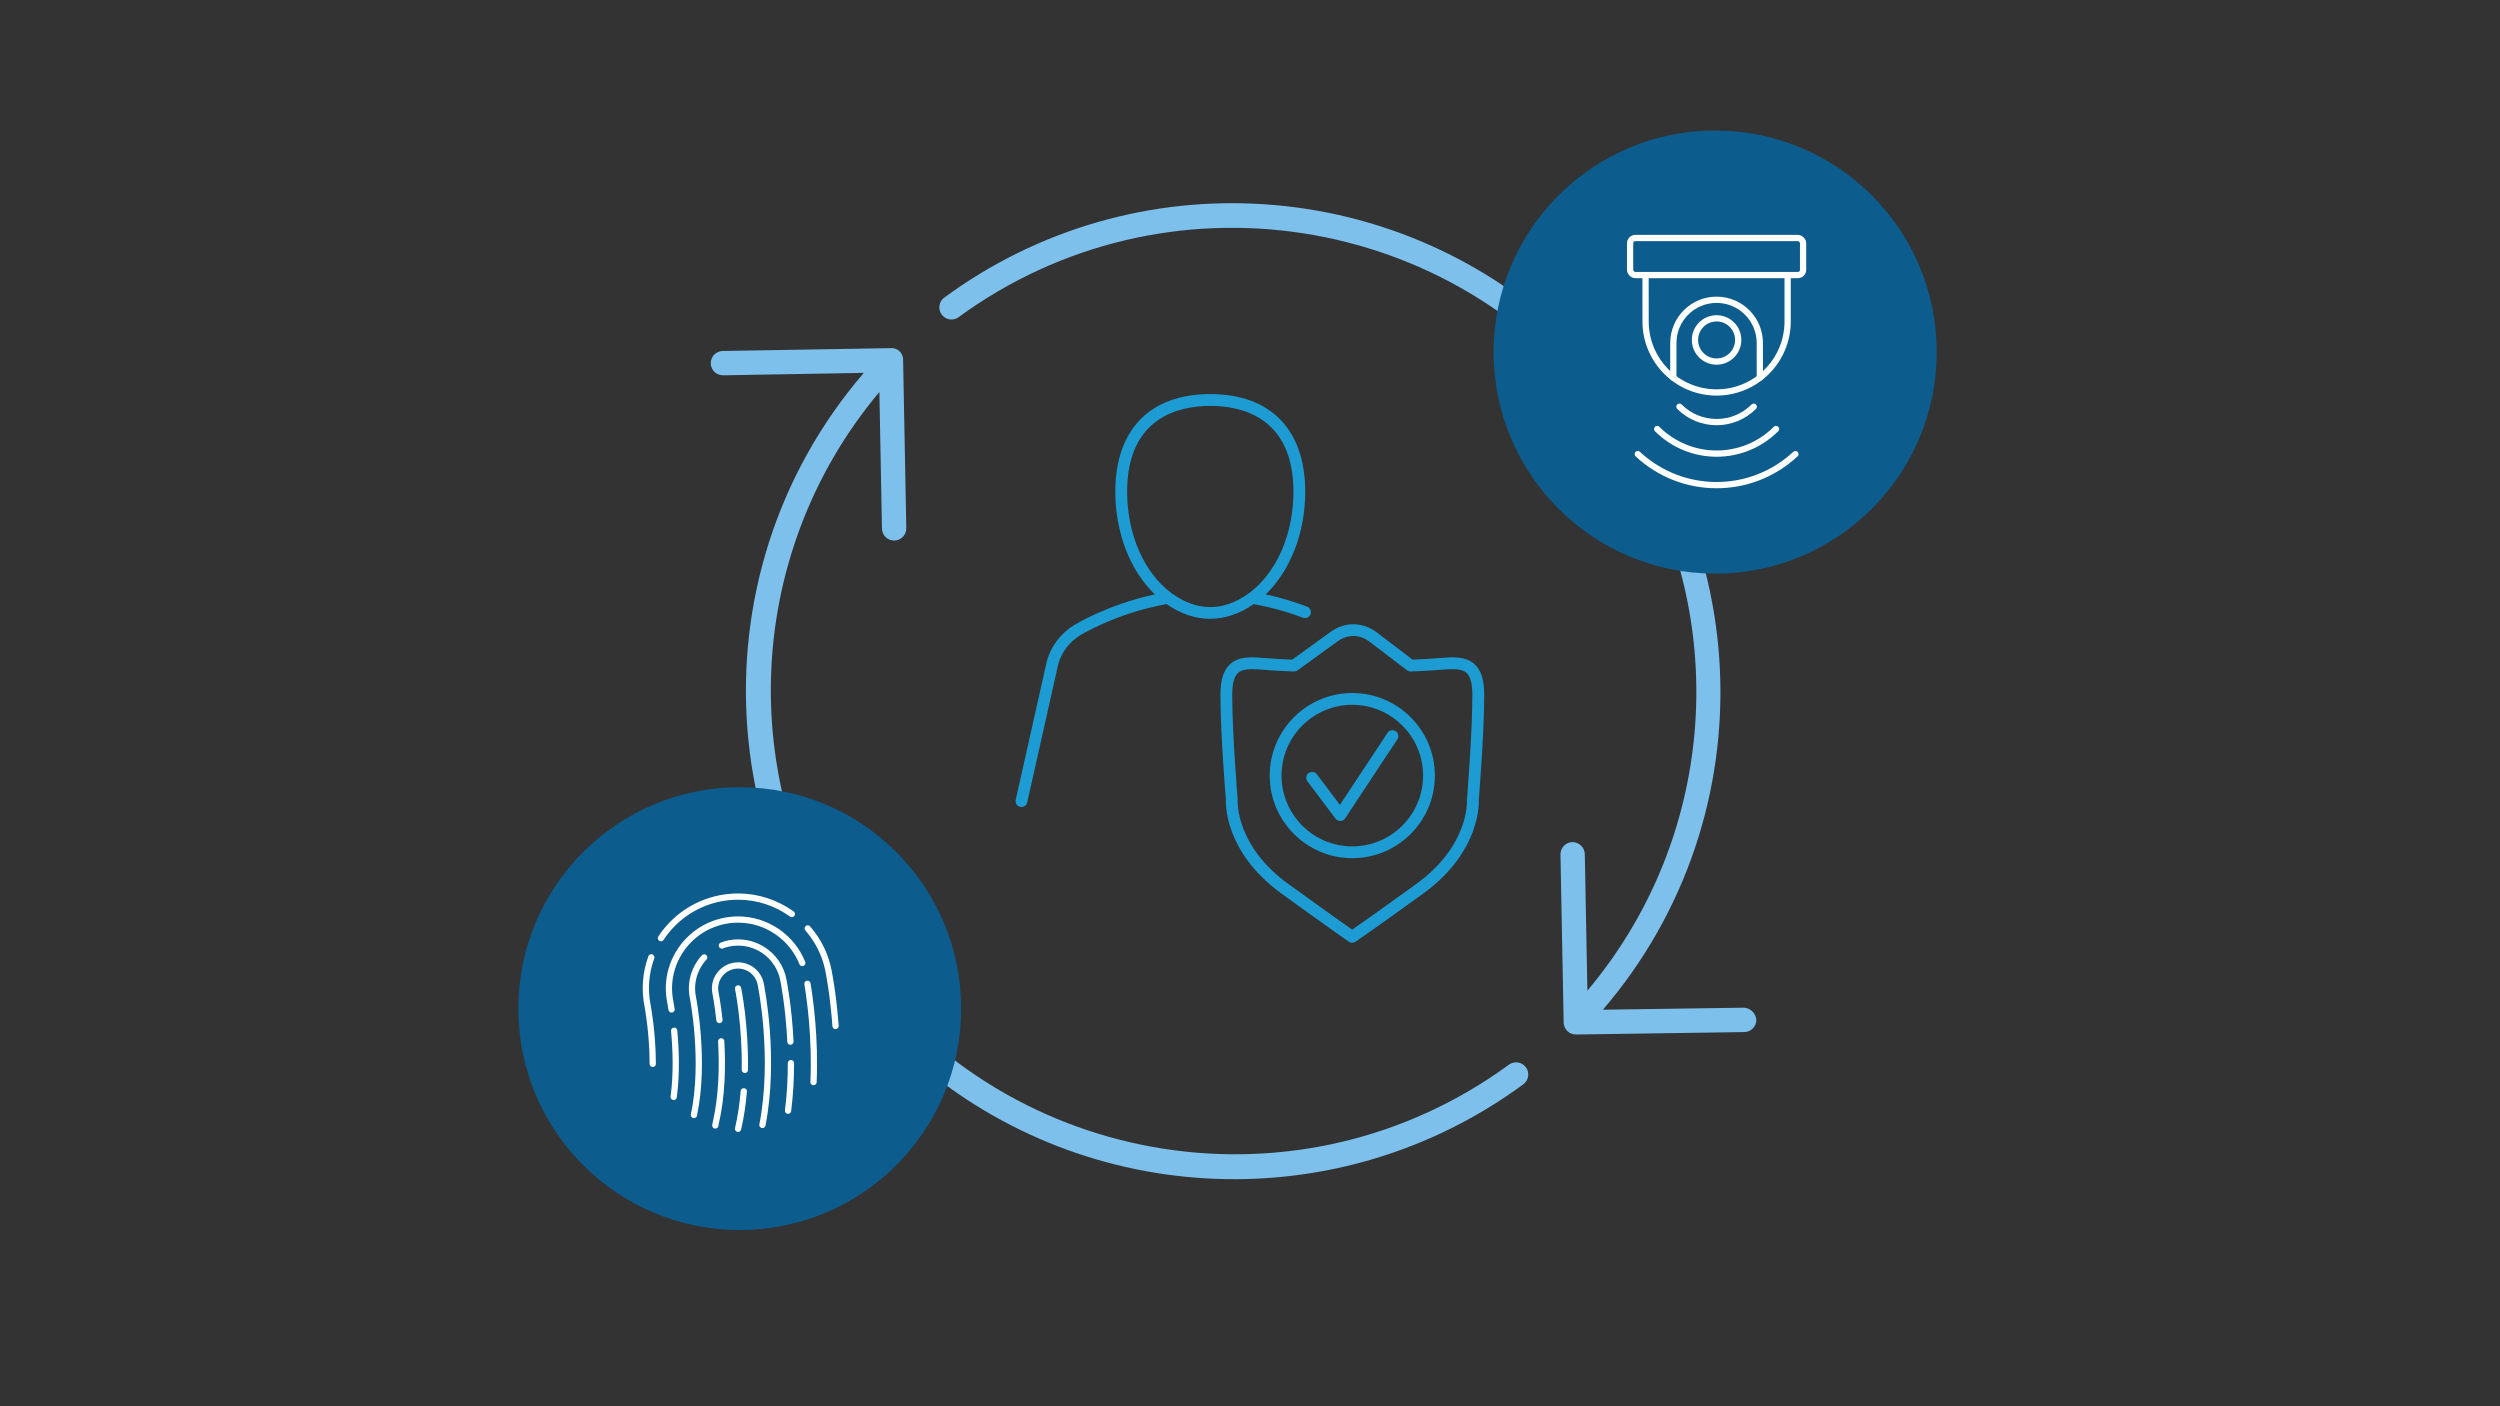 <svg viewBox="0 0 1200 675" xmlns="http://www.w3.org/2000/svg" id="b"><rect x="0" y="0" width="1200" height="675" fill="#333333" stroke="none"/><g id="c"><g id="d"><path fill="#7cc0eb" d="M423.344,253.731c.057,3.185,2.656,5.736,5.841,5.736h.105c3.225-.058,5.793-2.719,5.736-5.944v-.002l-1.53-80.672c.146-3.029-2.191-5.602-5.22-5.748-.238-.011-.477-.007-.714,.012l-80.602,1.355c-3.226,.026-5.82,2.662-5.794,5.887,.026,3.226,2.662,5.82,5.887,5.794h.117l67.46-1.168c-84.336,98.164-73.126,246.109,25.038,330.444,82.757,71.099,203.633,75.676,291.529,11.038,2.597-1.916,3.148-5.574,1.232-8.171-1.916-2.597-5.574-3.148-8.171-1.232h0c-99.273,72.639-238.635,51.048-311.274-48.225-60.546-82.747-56.781-196.137,9.122-274.684l1.238,65.579h0Z"></path><path fill="#7cc0eb" d="M754.36,163.808c-81.879-79.827-209.539-88.566-301.532-20.641-2.405,2.15-2.612,5.842-.462,8.247,1.876,2.099,4.984,2.561,7.39,1.098,99.19-72.763,238.585-51.339,311.348,47.852,60.777,82.851,56.992,196.526-9.161,275.151l-1.238-65.568c-.119-3.199-2.745-5.732-5.946-5.736-3.225,.058-5.793,2.719-5.736,5.944v.002l1.53,80.672c.057,3.185,2.656,5.736,5.841,5.736h.082l80.8-1.168c3.225-.045,5.804-2.696,5.759-5.921h0c-.267-3.135-2.794-5.598-5.934-5.783l-67.694,.97c80.669-94.086,74.074-234.73-15.046-320.854h0Z"></path></g></g><g><circle fill="#0c5c8d" r="106.347" cy="168.999" cx="823.284"></circle><g><g><rect stroke-width="3" stroke-miterlimit="10" stroke="#fff" fill="none" ry="2.53" rx="2.53" height="17.793" width="83.035" y="114.241" x="782.446"></rect><path stroke-width="3" stroke-miterlimit="10" stroke="#fff" fill="none" d="M858.068,132.035v22.252c0,18.829-15.264,34.093-34.093,34.093s-34.093-15.264-34.093-34.093c0-1.225-.021-21.054-.021-22.252"></path><path stroke-width="3" stroke-linejoin="round" stroke-linecap="round" stroke="#fff" fill="none" d="M803.205,181.325v-16.676c0-11.461,9.291-20.752,20.752-20.752s20.752,9.291,20.752,20.752c0,.746,.013,15.918,.013,16.647"></path><circle stroke-width="3" stroke-miterlimit="10" stroke="#fff" fill="none" r="10.379" cy="163.173" cx="823.964"></circle></g><g><path stroke-width="3" stroke-linejoin="round" stroke-linecap="round" stroke="#fff" fill="none" d="M806.135,195.223c9.847,9.846,25.81,9.846,35.657,0"></path><path stroke-width="3" stroke-linejoin="round" stroke-linecap="round" stroke="#fff" fill="none" d="M795.438,205.921c15.755,15.754,41.297,15.754,57.052,0"></path><path stroke-width="3" stroke-linejoin="round" stroke-linecap="round" stroke="#fff" fill="none" d="M786.142,217.97c21.305,19.857,54.339,19.857,75.644,0"></path></g></g></g><g><circle fill="#0c5c8d" r="106.277" cy="484.136" cx="355.076"></circle><g><path stroke-width="3" stroke-linejoin="round" stroke-linecap="round" stroke="#fff" fill="none" d="M323.596,494.748c.819,8.739,1.295,20.477-.225,31.77"></path><path stroke-width="3" stroke-linejoin="round" stroke-linecap="round" stroke="#fff" fill="none" d="M390.493,519.397c.898-20.775-1.563-39.041-2.912-47.177"></path><path stroke-width="3" stroke-linejoin="round" stroke-linecap="round" stroke="#fff" fill="none" d="M322.351,484.543c-.341-2.232-.591-3.544-.603-3.605-3.628-17.755,7.976-35.238,25.883-38.887,2.196-.447,4.436-.673,6.662-.673,13.702,0,25.87,8.494,30.817,20.858"></path><path stroke-width="3" stroke-linejoin="round" stroke-linecap="round" stroke="#fff" fill="none" d="M317.255,450.312c6.243-9.484,16.134-16.606,28.159-19.056,2.925-.595,5.91-.896,8.878-.896,9.515,0,18.457,3.096,25.791,8.368"></path><path stroke-width="3" stroke-linejoin="round" stroke-linecap="round" stroke="#fff" fill="none" d="M387.715,445.647c4.837,5.556,8.332,12.346,9.893,19.911,.185,.889,2.337,11.566,3.455,26.921"></path><path stroke-width="3" stroke-linejoin="round" stroke-linecap="round" stroke="#fff" fill="none" d="M312.627,459.51c-2.658,7.308-3.398,15.393-1.737,23.521,.036,.186,2.43,12.895,2.424,27.635"></path><path stroke-width="3" stroke-linejoin="round" stroke-linecap="round" stroke="#fff" fill="none" d="M338.005,459.561c-4.618,5.029-6.867,12.097-5.403,19.263,.061,.309,5.992,30.531,.485,56.382"></path><path stroke-width="3" stroke-linejoin="round" stroke-linecap="round" stroke="#fff" fill="none" d="M379.652,510.3c0,7.251-.38,15.004-1.388,22.84"></path><path stroke-width="3" stroke-linejoin="round" stroke-linecap="round" stroke="#fff" fill="none" d="M346.486,453.84c1.081-.406,2.194-.756,3.361-.994,1.464-.298,2.959-.449,4.446-.449,10.44,0,19.547,7.401,21.651,17.598,.188,.914,2.656,13.186,3.458,29.999"></path><path stroke-width="3" stroke-linejoin="round" stroke-linecap="round" stroke="#fff" fill="none" d="M346.181,499.849c.67,11.641,.455,26.08-2.675,39.477-.07,.3-.118,.599-.162,.898"></path><path stroke-width="3" stroke-linejoin="round" stroke-linecap="round" stroke="#fff" fill="none" d="M345.326,489.604c-.85-7.786-1.857-12.834-1.884-12.963-1.217-5.96,2.64-11.78,8.621-12.999,5.979-1.218,11.818,2.616,13.048,8.573,.307,1.491,7.142,35.435,.856,67.765"></path><path stroke-width="3" stroke-linejoin="round" stroke-linecap="round" stroke="#fff" fill="none" d="M357.523,513.536c.387-21.449-3.246-39.102-3.246-39.102"></path><path stroke-width="3" stroke-linejoin="round" stroke-linecap="round" stroke="#fff" fill="none" d="M357.023,523.816c-.491,5.974-1.357,12.066-2.745,18.009"></path></g></g><g id="e"><g id="f"><g><path fill="#1d9cd3" d="M707.784,318.822c-4.355-4.009-10.629-3.471-17.905-2.882-1.767,.147-3.607,.306-5.504,.396-2.129,.102-4.258,.193-6.376,.272l-17.039-12.973c-6.835-5.204-15.369-5.323-22.288-.328l-18.398,13.307c-2.14-.085-4.287-.17-6.444-.277-1.897-.096-3.743-.249-5.504-.396-7.271-.6-13.551-1.133-17.905,2.882-3.148,2.899-4.615,7.605-4.615,14.814,0,18.987,2.588,49.945,2.616,49.945-.068,1.014-1.348,25.057,26.751,45.386,23.109,16.716,32.147,22.985,32.238,23.041,.487,.34,1.048,.504,1.614,.504,.555,0,1.11-.159,1.591-.487,.091-.062,9.321-6.337,32.436-23.058,28.093-20.329,26.813-44.373,26.745-44.956,.028-.311,2.622-31.349,2.622-50.375-.011-7.214-1.478-11.92-4.632-14.814Zm-28.064,105.553c-17.662,12.781-27.181,19.434-30.692,21.858-3.483-2.446-12.9-9.089-30.545-21.858-25.42-18.392-24.468-39.531-24.418-40.845-.023-.311-2.599-31.111-2.599-49.9,0-5.436,.912-8.919,2.786-10.646,1.506-1.387,3.936-1.795,6.903-1.795,2.022,0,4.292,.187,6.699,.391,1.823,.147,3.732,.311,5.697,.402,2.503,.119,5,.232,7.486,.323,.674-.023,1.251-.17,1.761-.538l19.185-13.874c4.961-3.59,10.618-3.505,15.544,.238l17.594,13.404c.538,.51,1.212,.77,2.044,.77,2.486-.091,4.983-.198,7.486-.323,1.965-.096,3.873-.255,5.697-.402,5.935-.51,11.071-.929,13.602,1.404,1.874,1.727,2.786,5.21,2.786,10.646,0,18.783-2.577,49.588-2.605,50.313,.057,.9,1.014,22.039-24.412,40.432Z"></path><path fill="#1d9cd3" d="M669.935,350.969c-1.308-.872-3.064-.504-3.919,.804l-22.855,34.565-11.076-14.7c-.934-1.246-2.712-1.489-3.964-.561-1.251,.94-1.501,2.712-.561,3.964l13.489,17.9c.538,.713,1.376,1.127,2.259,1.127h.091c.917-.028,1.767-.504,2.271-1.274l25.057-37.906c.866-1.302,.51-3.052-.793-3.919Z"></path><path fill="#1d9cd3" d="M649.102,332.65c-21.858,0-39.639,17.787-39.639,39.639s17.781,39.639,39.639,39.639,39.639-17.787,39.639-39.639-17.781-39.639-39.639-39.639Zm0,73.615c-18.738,0-33.976-15.238-33.976-33.976s15.238-33.976,33.976-33.976,33.976,15.238,33.976,33.976-15.238,33.976-33.976,33.976Z"></path><path fill="#1d9cd3" d="M625.387,296.488c.328,.119,.668,.181,1.002,.181,1.144,0,2.22-.697,2.65-1.829,.555-1.461-.187-3.097-1.648-3.652-6.546-2.475-13.205-4.434-19.876-5.878,11.818-11.308,18.998-29.565,18.998-49.277,0-29.791-16.614-46.87-45.579-46.87s-45.579,17.084-45.579,46.87c0,19.712,7.175,37.968,18.993,49.271-22.855,4.932-38.319,14.474-39.01,14.91-6.184,3.839-10.714,9.791-12.798,16.926l-14.989,66.763c-.345,1.529,.617,3.041,2.14,3.386,.21,.045,.419,.068,.623,.068,1.297,0,2.463-.895,2.758-2.214l14.95-66.588c1.648-5.623,5.306-10.431,10.312-13.539,.176-.108,17.362-10.714,41.615-15.063,13.59,9.457,28.229,9.411,41.836,.006,7.905,1.41,15.833,3.59,23.602,6.529Zm-63.071-11.795c-.006,0-.006-.006-.006-.006-13.132-9.604-21.292-28.245-21.292-48.648,0-35.856,25.012-41.207,39.916-41.207s39.916,5.351,39.916,41.207c0,20.363-8.137,38.976-21.229,48.597-.04,.028-.074,.057-.113,.085-12.243,8.93-24.95,8.919-37.193-.028Z"></path></g></g></g></svg>
